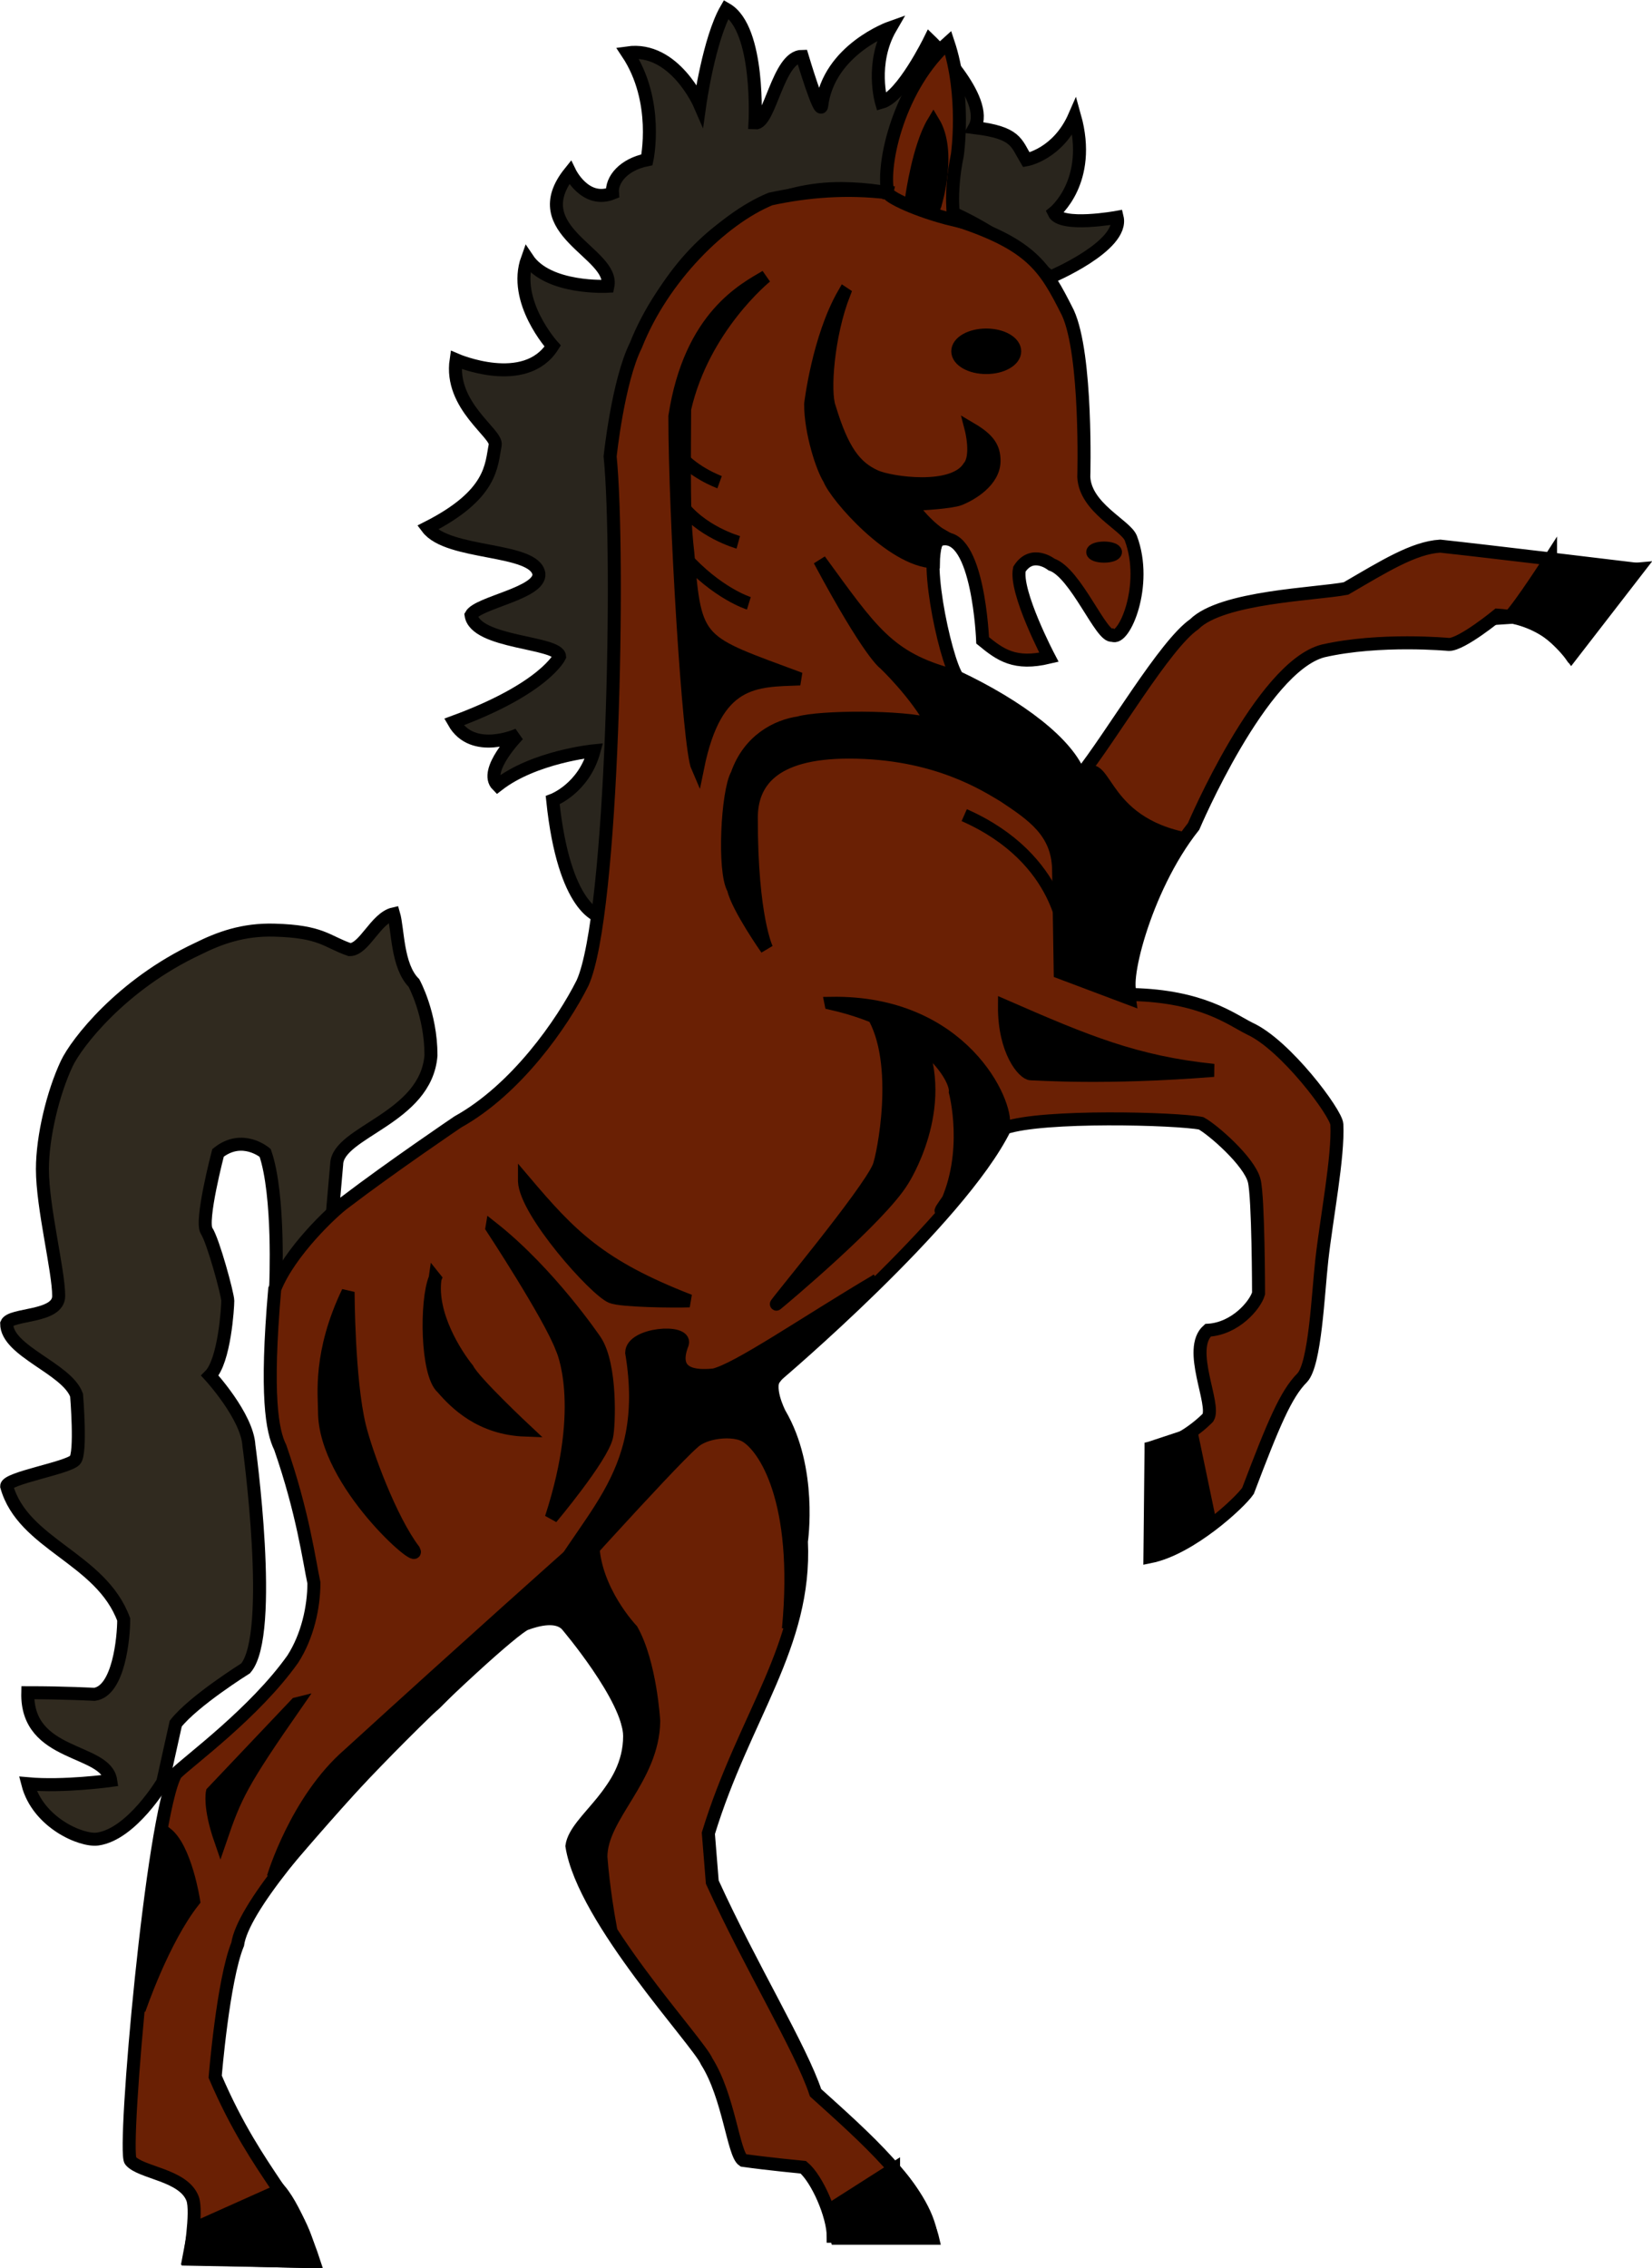 <?xml version="1.0" encoding="UTF-8" standalone="no"?>
<svg
   xmlns:dc="http://purl.org/dc/elements/1.1/"
   xmlns:cc="http://creativecommons.org/ns#"
   xmlns:rdf="http://www.w3.org/1999/02/22-rdf-syntax-ns#"
   xmlns:svg="http://www.w3.org/2000/svg"
   xmlns="http://www.w3.org/2000/svg"
   xmlns:sodipodi="http://sodipodi.sourceforge.net/DTD/sodipodi-0.dtd"
   xmlns:inkscape="http://www.inkscape.org/namespaces/inkscape"
   width="582.72"
   height="800"
   id="svg2"
   version="1.1"
   inkscape:version="0.91 r13725"
   sodipodi:docname="BasuthoHorse.svg">
  <defs
     id="defs12">
    <linearGradient
       id="linearGradient4142">
      <stop
         style="stop-color:#189600;stop-opacity:1;"
         offset="0"
         id="stop4144" />
      <stop
         id="stop4150"
         offset="0.849"
         style="stop-color:#189600;stop-opacity:1;" />
      <stop
         style="stop-color:#986500;stop-opacity:1;"
         offset="1"
         id="stop4146" />
    </linearGradient>
  </defs>
  <sodipodi:namedview
     pagecolor="#ffffff"
     bordercolor="#666666"
     borderopacity="1"
     objecttolerance="10"
     gridtolerance="10"
     guidetolerance="10"
     inkscape:pageopacity="0"
     inkscape:pageshadow="2"
     inkscape:window-width="1600"
     inkscape:window-height="837"
     id="namedview10"
     showgrid="false"
     fit-margin-top="0"
     fit-margin-left="0"
     fit-margin-right="0"
     fit-margin-bottom="0"
     inkscape:zoom="0.8375"
     inkscape:cx="291.3598"
     inkscape:cy="400"
     inkscape:window-x="-8"
     inkscape:window-y="-8"
     inkscape:window-maximized="1"
     inkscape:current-layer="svg2" />
  <g
     id="horse-left"
     transform="matrix(4.588,0,0,4.588,-993.252,-2079.995)">
    <path
       inkscape:connector-curvature="0"
       sodipodi:nodetypes="ccccccccccccccccccccccccccccccccccccc"
       id="path2916"
       d="m 262.602,523.8 c 0,0 3.054,-10.438 3.447,-19.799 0.265,-6.629 -2.239,-10.693 -2.121,-15.114 0.088,-11.844 7.598,-21.139 17.324,-21.036 7.867,0.088 12.905,4.331 15.998,6.806 0,0 5.657,-2.386 5.127,-4.596 0,0 -4.331,0.795 -4.861,-0.354 0,0 3.005,-2.386 1.591,-7.425 -1.279,2.933 -3.712,3.359 -3.712,3.359 -0.795,-1.326 -0.755,-2.081 -3.977,-2.475 1.237,-2.21 -3.447,-6.718 -3.447,-6.718 0,0 -2.121,4.331 -3.712,4.773 0,0 -0.884,-3.005 0.707,-5.745 0,0 -4.773,1.679 -5.303,6.01 -0.108,0.882 -1.503,-3.801 -1.503,-3.801 -1.856,0 -2.475,5.215 -3.624,5.127 0,0 0.399,-7.246 -2.21,-8.75 -1.326,2.298 -2.033,7.336 -2.033,7.336 0,0 -1.948,-4.497 -5.568,-3.977 2.475,3.712 1.503,8.22 1.503,8.22 -1.768,0.354 -2.74,1.503 -2.652,2.563 -2.092,0.837 -3.27,-1.591 -3.27,-1.591 -3.624,4.508 3.447,6.187 2.917,8.75 0,0 -4.596,0.265 -6.187,-2.121 -1.179,3.27 1.945,6.718 1.945,6.718 -2.121,3.359 -7.425,1.061 -7.425,1.061 -0.53,3.536 3.182,5.657 3.005,6.541 -0.312,1.56 -0.177,3.81 -5.215,6.364 1.591,2.121 8.22,1.503 8.574,3.536 0.15,1.498 -4.685,2.21 -5.215,3.182 0.323,2.178 6.718,2.033 6.806,3.182 0,0 -1.149,2.475 -8.132,5.038 1.463,2.576 4.95,0.972 4.95,0.972 0,0 -2.718,2.762 -1.591,3.889 2.828,-2.21 7.425,-2.652 7.425,-2.652 -0.795,2.917 -3.182,3.801 -3.182,3.801 0.884,8.485 3.624,8.927 3.624,8.927 z"
       style="fill:#29251d;fill-opacity:1;fill-rule:evenodd;stroke:#000000;stroke-width:1px;stroke-linecap:butt;stroke-linejoin:miter;stroke-opacity:1" />
    <path
       inkscape:connector-curvature="0"
       style="fill:#6a2004;stroke:none"
       d="m 240.416,627.214 -9.369,-0.177 c 0,0 0.625,-3.648 0.25,-4.648 -0.694,-1.851 -3.985,-1.977 -4.773,-2.923 -0.625,-0.75 1.676,-26.693 3.484,-29.75 1,-1 6.066,-4.684 8.994,-8.817 1.125,-1.75 1.621,-3.98 1.621,-5.855 -0.375,-1.75 -0.837,-5.362 -2.587,-10.408 -0.625,-1.25 -1.138,-3.98 -0.427,-12.176 1.125,-2.875 4.502,-6.032 5.377,-6.657 3.572,-2.727 8.701,-6.196 8.701,-6.196 4.5,-2.5 8.041,-7.594 9.589,-10.68 2.375,-5.25 2.871,-32.982 2.121,-40.482 0,0 0.604,-5.791 1.979,-8.541 2.062,-5.218 6.604,-9.702 10.344,-11.249 2.875,-0.625 5.903,-0.854 9.028,-0.479 2.026,1.719 2.194,1.465 4.402,2.307 6.5,2 7.638,3.348 9.434,6.907 1.5,3.25 1.229,12.646 1.229,12.646 0.125,2.375 3.243,3.7 3.618,4.7 1.352,3.606 -0.539,7.955 -1.414,7.455 -0.842,0.265 -2.812,-4.812 -4.687,-5.437 0,0 -1.492,-1.18 -2.466,0.354 -0.375,1.75 2.268,6.778 2.268,6.778 -2.625,0.625 -3.721,-0.173 -5.096,-1.298 0,0 -0.322,-8.391 -3.182,-7.778 -1.625,0.25 0.263,9.242 1.237,10.607 4.75,2.25 8.537,5.114 9.412,7.614 2.495,-3.144 6.523,-10.106 8.796,-11.68 2.125,-2.125 9.394,-2.315 11.673,-2.755 2.905,-1.69 5.196,-3.13 7.242,-3.255 3.5,0.375 15.026,1.768 15.026,1.768 l -5.127,6.364 c 0,0 -1.73,-2.578 -5.48,-2.828 0,0 -2.743,2.255 -3.743,2.255 0,0 -5.312,-0.503 -9.692,0.5 -4.75,1.25 -9.942,13.487 -9.942,13.487 -3.875,4.875 -5.637,12.564 -4.73,12.926 5.375,0.125 7.614,1.905 9.046,2.621 2.75,1.25 6.696,6.485 6.696,7.36 0,3.502 -1.539,15.292 -1.789,18.604 -1.25,1.25 -3.083,4.41 -5.041,9.569 -0.619,0.917 -4.416,4.444 -7.541,5.069 l 0.086,-8.326 c 2.375,-0.25 4.377,-2.371 4.377,-2.371 0.625,-1 -1.646,-5.267 0,-6.718 2.125,-0.125 3.639,-1.953 3.889,-2.828 0,0 -0.01,-7.373 -0.332,-8.662 -0.375,-1.5 -3.216,-3.958 -4.087,-4.419 -1.875,-0.375 -12.184,-0.652 -15.078,0.354 -3.5,7.125 -17.574,19.04 -17.574,19.04 -0.875,0.75 0.25,2.923 0.25,2.923 2.5,4.25 1.673,9.826 1.673,9.826 0.375,8 -4.403,13.438 -7.153,22.438 l 0.302,3.755 c 2.949,6.48 6.813,12.786 7.941,16.191 3.627,3.28 8.392,7.408 8.892,11.033 l -7.537,0 c 0,-1.591 -1.237,-4.419 -2.298,-5.303 0,0 -2.742,-0.261 -4.627,-0.53 -0.75,-0.5 -1.098,-4.901 -2.798,-7.601 -0.625,-1.5 -9.466,-10.889 -10.365,-16.565 0.294,-2.073 4.437,-4.154 4.437,-8.455 0,-2.875 -4.855,-8.567 -4.855,-8.567 -0.75,-0.75 -2.154,-0.429 -3.161,-0.052 -1.75,0.75 -21.341,19.179 -22.119,24.624 -1.125,2.75 -1.729,10.185 -1.729,10.185 3.375,7.875 6.76,9.835 7.385,14.21 z"
       id="path2868"
       sodipodi:nodetypes="cccccccccccccccccccccccccccccccccccccccccccccccccccccccccccccccccccc" />
    <path
       inkscape:connector-curvature="0"
       sodipodi:nodetypes="cccsscccccccccccccccccccccccccc"
       id="path2912"
       d="m 237.688,552.175 c 0,0 0.312,-6.938 -0.812,-10.188 0,0 -1.75,-1.5 -3.625,0 0,0 -1.375,5.25 -0.875,6 0.5,0.75 1.625,4.875 1.625,5.375 0,0.5 -0.25,4.625 -1.375,5.75 0,0 2.875,3.125 3,5.375 0,0 2,14.5 -0.25,17.125 0,0 -4,2.5 -5.375,4.25 l -1,4.5 c 0,0 -2.375,4 -5,4.375 -1.244,0.178 -4.606,-1.262 -5.375,-4.25 2.75,0.25 6.375,-0.25 6.375,-0.25 -0.375,-2.5 -6.5,-1.75 -6.375,-6.75 2.875,0 5.125,0.125 5.125,0.125 1.875,-0.25 2.25,-4.375 2.25,-5.75 -1.75,-4.75 -7.75,-5.75 -9,-10.25 0,-0.625 4.631,-1.381 5.25,-2 0.5,-0.5 0.125,-5 0.125,-5 -0.75,-2.062 -5.375,-3.375 -5.375,-5.5 0.309,-0.79 4,-0.438 4,-2.125 0,-1.939 -1.25,-6.81 -1.25,-9.75 0,-2.5 0.812,-5.875 1.875,-8.125 0.733,-1.552 4.188,-6.062 10.062,-8.812 1.68,-0.84 3.5,-1.5 5.875,-1.438 3.686,0.097 4,0.875 5.812,1.5 1.125,0 2,-2.438 3.375,-2.75 0.342,1.165 0.25,4 1.562,5.312 0,0 1.312,2.375 1.312,5.562 -0.375,4.859 -7.188,5.875 -7.25,8.375 l -0.312,3.562"
       style="fill:#302a1f;fill-opacity:1;fill-rule:evenodd;stroke:#000000;stroke-width:1px;stroke-linecap:butt;stroke-linejoin:miter;stroke-opacity:1" />
    <path
       inkscape:connector-curvature="0"
       sodipodi:nodetypes="ccccccccccccccccccccccccccccccccccccccccscccccccccccccccccccccccccccc"
       id="path2557"
       d="m 240.416,627.214 -9.369,-0.177 c 0,0 0.625,-3.648 0.25,-4.648 -0.694,-1.851 -3.985,-1.977 -4.773,-2.923 -0.625,-0.75 1.676,-26.693 3.484,-29.75 1,-1 6.066,-4.684 8.994,-8.817 1.125,-1.75 1.621,-3.98 1.621,-5.855 -0.375,-1.75 -0.837,-5.362 -2.587,-10.408 -0.625,-1.25 -1.138,-3.98 -0.427,-12.176 1.125,-2.875 4.502,-6.032 5.377,-6.657 3.572,-2.727 8.701,-6.196 8.701,-6.196 4.5,-2.5 8.041,-7.594 9.589,-10.68 2.375,-5.25 2.871,-32.982 2.121,-40.482 0,0 0.604,-5.791 1.979,-8.541 2.062,-5.218 6.604,-9.702 10.344,-11.249 2.875,-0.625 5.903,-0.854 9.028,-0.479 0.877,0.924 2.968,0.946 4.557,1.876 6.5,2 7.483,3.779 9.28,7.338 1.5,3.25 1.229,12.646 1.229,12.646 0.125,2.375 3.243,3.7 3.618,4.7 1.352,3.606 -0.539,7.955 -1.414,7.455 -0.842,0.265 -2.812,-4.812 -4.687,-5.437 0,0 -1.492,-1.18 -2.466,0.354 -0.375,1.75 2.268,6.778 2.268,6.778 -2.625,0.625 -3.721,-0.173 -5.096,-1.298 0,0 -0.322,-8.391 -3.182,-7.778 -1.625,0.25 0.263,9.242 1.237,10.607 4.75,2.25 8.537,5.114 9.412,7.614 2.495,-3.144 6.523,-10.106 8.796,-11.68 2.125,-2.125 9.394,-2.315 11.673,-2.755 2.905,-1.69 5.196,-3.13 7.242,-3.255 3.5,0.375 15.026,1.768 15.026,1.768 l -5.127,6.364 c 0,0 -1.73,-2.578 -5.48,-2.828 0,0 -2.743,2.255 -3.743,2.255 0,0 -5.312,-0.503 -9.692,0.5 -4.75,1.25 -9.942,13.487 -9.942,13.487 -3.875,4.875 -5.637,12.564 -4.73,12.926 5.375,0.125 7.614,1.905 9.046,2.621 2.75,1.25 6.652,6.486 6.696,7.36 0.125,2.501 -0.795,7.192 -1.153,10.401 -0.298,2.665 -0.511,8.016 -1.511,9.079 -1.25,1.25 -2.208,3.535 -4.166,8.694 -0.619,0.917 -4.416,4.444 -7.541,5.069 l 0.086,-8.326 c 2.375,-0.25 4.377,-2.371 4.377,-2.371 0.625,-1 -1.646,-5.267 0,-6.718 2.125,-0.125 3.639,-1.953 3.889,-2.828 0,0 -0.01,-7.373 -0.332,-8.662 -0.375,-1.5 -3.216,-3.958 -4.087,-4.419 -1.875,-0.375 -12.184,-0.652 -15.078,0.354 -3.5,7.125 -17.574,19.04 -17.574,19.04 -0.875,0.75 0.25,2.923 0.25,2.923 2.5,4.25 1.673,9.826 1.673,9.826 0.375,8 -4.403,13.438 -7.153,22.438 l 0.302,3.755 c 2.949,6.48 6.813,12.786 7.941,16.191 3.627,3.28 8.392,7.408 8.892,11.033 l -7.537,0 c 0,-1.591 -1.237,-4.419 -2.298,-5.303 0,0 -2.742,-0.261 -4.627,-0.53 -0.75,-0.5 -1.098,-4.901 -2.798,-7.601 -0.625,-1.5 -9.466,-10.889 -10.365,-16.565 0.294,-2.073 4.437,-4.154 4.437,-8.455 0,-2.875 -4.855,-8.567 -4.855,-8.567 -0.75,-0.75 -2.154,-0.429 -3.161,-0.052 -1.75,0.75 -21.341,19.179 -22.119,24.624 -1.125,2.75 -1.729,10.185 -1.729,10.185 3.375,7.875 6.76,9.835 7.385,14.21 z"
       style="fill:none;fill-rule:evenodd;stroke:#000000;stroke-width:1px;stroke-linecap:butt;stroke-linejoin:miter;stroke-opacity:1" />
    <path
       inkscape:connector-curvature="0"
       sodipodi:nodetypes="ccccc"
       id="path2870"
       d="m 243.25,552.675 c -2.25,4.688 -1.812,7.938 -1.812,9.188 0,5.498 7.522,11.934 6.875,10.688 -1.812,-2.375 -3.688,-7.5 -4.188,-9.562 -0.859,-3.542 -0.875,-10.312 -0.875,-10.312 z"
       style="fill:#000000;fill-opacity:1;fill-rule:evenodd;stroke:#000000;stroke-width:1px;stroke-linecap:butt;stroke-linejoin:miter;stroke-opacity:1" />
    <path
       inkscape:connector-curvature="0"
       sodipodi:nodetypes="ccccc"
       id="path2872"
       d="m 249.938,551.643 c -0.704,1.702 -0.656,7.344 0.562,8.406 1.027,1.185 2.938,3.125 6.375,3.25 0,0 -3.938,-3.688 -4.438,-4.688 -0.892,-1.098 -2.906,-4.188 -2.5,-6.969 z"
       style="fill:#000000;fill-opacity:1;fill-rule:evenodd;stroke:#000000;stroke-width:1px;stroke-linecap:butt;stroke-linejoin:miter;stroke-opacity:1" />
    <ellipse
       ry="1.25"
       rx="2.188"
       cy="480.862"
       cx="292.438"
       transform="translate(-0.125,-0.5)"
       id="path2874"
       style="opacity:1;fill:#000000;fill-opacity:1;stroke:#000000;stroke-width:1;stroke-miterlimit:4;stroke-dasharray:none;stroke-opacity:1" />
    <path
       inkscape:connector-curvature="0"
       sodipodi:nodetypes="ccccccc"
       id="path2876"
       d="m 275.375,474.612 c -1.562,0.938 -5.812,3 -7,10.75 0,7.631 1.062,25.438 1.75,27 1.396,-6.875 4.429,-6.681 7.875,-6.812 -7.875,-2.938 -8.062,-2.594 -8.625,-9.625 -0.256,-2.317 -0.3,-3.365 -0.25,-11.125 1.438,-6.312 6.25,-10.188 6.25,-10.188 z"
       style="fill:#000000;fill-opacity:1;fill-rule:evenodd;stroke:#000000;stroke-width:1px;stroke-linecap:butt;stroke-linejoin:miter;stroke-opacity:1" />
    <path
       inkscape:connector-curvature="0"
       sodipodi:nodetypes="cc"
       id="path2878"
       d="m 268.438,487.987 c 1.125,1.625 3.375,2.438 3.375,2.438"
       style="fill:none;fill-rule:evenodd;stroke:#000000;stroke-width:1px;stroke-linecap:butt;stroke-linejoin:miter;stroke-opacity:1" />
    <path
       inkscape:connector-curvature="0"
       sodipodi:nodetypes="cc"
       id="path2880"
       d="m 268.75,491.987 c 1.562,2.25 4.5,3.062 4.5,3.062"
       style="fill:none;fill-rule:evenodd;stroke:#000000;stroke-width:1px;stroke-linecap:butt;stroke-linejoin:miter;stroke-opacity:1" />
    <path
       inkscape:connector-curvature="0"
       sodipodi:nodetypes="cc"
       id="path2882"
       d="m 269.062,496.112 c 2.562,2.875 5,3.625 5,3.625"
       style="fill:none;fill-rule:evenodd;stroke:#000000;stroke-width:1px;stroke-linecap:butt;stroke-linejoin:miter;stroke-opacity:1" />
    <path
       inkscape:connector-curvature="0"
       sodipodi:nodetypes="cccc"
       id="path2884"
       d="m 256.812,544.175 c 3.5,4.125 5.75,6.5 12.688,9.188 -1.183,0.045 -5.25,0 -6,-0.312 -1.269,-0.529 -6.58,-6.491 -6.688,-8.875 z"
       style="fill:#000000;fill-opacity:1;fill-rule:evenodd;stroke:#000000;stroke-width:1px;stroke-linecap:butt;stroke-linejoin:miter;stroke-opacity:1" />
    <path
       inkscape:connector-curvature="0"
       sodipodi:nodetypes="cccccc"
       id="path2886"
       d="m 254.312,547.737 c 4.438,3.5 7.938,8.688 7.938,8.688 1.25,1.875 1.062,6.562 0.875,7.375 -0.375,1.632 -4.25,6.25 -4.25,6.25 2.875,-8.812 0.812,-13.062 0.812,-13.062 -0.938,-2.5 -5.375,-9.25 -5.375,-9.25 z"
       style="fill:#000000;fill-opacity:1;fill-rule:evenodd;stroke:#000000;stroke-width:1px;stroke-linecap:butt;stroke-linejoin:miter;stroke-opacity:1" />
    <path
       inkscape:connector-curvature="0"
       sodipodi:nodetypes="cscc"
       id="path2888"
       d="m 293.714,530.694 c -0.024,3.493 1.503,5.215 2.033,5.215 0.53,0 5.634,0.401 14.054,-0.265 -6.01,-0.619 -9.811,-2.21 -16.087,-4.95 z"
       style="fill:#000000;fill-opacity:1;fill-rule:evenodd;stroke:#000000;stroke-width:1px;stroke-linecap:butt;stroke-linejoin:miter;stroke-opacity:1" />
    <path
       inkscape:connector-curvature="0"
       sodipodi:nodetypes="cccccccccc"
       id="path2890"
       d="m 283.844,551.819 c -5.46,3.233 -10.68,6.85 -12.492,7.248 -0.662,0.041 -3.515,0.397 -2.398,-2.42 0.315,-1.099 -3.878,-0.773 -3.9,0.696 1.654,9.902 -3.955,12.728 -7.137,19.666 0,0 10.021,-11.165 11.844,-12.728 0.884,-0.884 3.107,-1.1 4.066,-0.53 1.414,0.84 4.217,4.884 3.279,14.822 1.763,-11.062 -1.556,-17.606 -1.335,-18.799 0,0 -0.059,-0.84 8.072,-7.955 z"
       style="fill:#000000;fill-opacity:1;fill-rule:evenodd;stroke:#000000;stroke-width:1px;stroke-linecap:butt;stroke-linejoin:miter;stroke-opacity:1" />
    <path
       inkscape:connector-curvature="0"
       sodipodi:nodetypes="ccccc"
       id="path2892"
       d="m 280.375,530.487 c 10.109,-0.171 13.625,7.688 13.25,9.438 0,0 -6.164,8.066 -4.5,6.25 2.062,-4.188 0.812,-8.875 0.812,-8.875 0.125,-1.125 -2.375,-5.188 -9.562,-6.812 z"
       style="fill:#000000;fill-opacity:1;fill-rule:evenodd;stroke:#000000;stroke-width:1px;stroke-linecap:butt;stroke-linejoin:miter;stroke-opacity:1" />
    <path
       inkscape:connector-curvature="0"
       sodipodi:nodetypes="ccsccc"
       id="path2894"
       d="m 283.562,531.3 c 2.312,3.75 0.812,11 0.5,11.75 -0.85,2.039 -8.188,10.812 -7.875,10.562 0.312,-0.25 7.938,-6.625 9.688,-9.5 0,0 3.625,-5.562 1.188,-11 l -3.5,-1.812 z"
       style="fill:#000000;fill-opacity:1;fill-rule:evenodd;stroke:#000000;stroke-width:1px;stroke-linecap:butt;stroke-linejoin:miter;stroke-opacity:1" />
    <path
       inkscape:connector-curvature="0"
       sodipodi:nodetypes="ccccccccccccccccc"
       id="path2896"
       d="m 275.438,526.3 c 0,0 -1.188,-2.375 -1.188,-10.062 0,-2.659 1.562,-5.062 7.5,-5.062 6.702,0 10.562,2.562 11.938,3.375 2.182,1.452 4.125,2.75 4.188,5.625 l 0.125,7.938 5.312,2 c -0.5,-3.219 2.031,-9.844 3.969,-12.344 -6.615,-1.506 -5.688,-6.938 -7.812,-4.469 -1.792,-3.325 -5.562,-6.062 -9.781,-8.031 -4.918,-1.32 -6.219,-3.406 -10.188,-8.844 3.901,7.279 5,7.938 5,7.938 0,0 2.406,2.281 3.719,4.719 -2.276,-0.693 -8.75,-0.625 -10.312,-0.156 -1.651,0.236 -3.822,1.303 -4.75,3.969 -0.75,1.312 -1.059,7.439 -0.281,8.781 0.344,1.469 2.562,4.625 2.562,4.625 z"
       style="fill:#000000;fill-opacity:1;fill-rule:evenodd;stroke:#000000;stroke-width:1px;stroke-linecap:butt;stroke-linejoin:miter;stroke-opacity:1" />
    <path
       inkscape:connector-curvature="0"
       sodipodi:nodetypes="ccccccccc"
       id="path2898"
       d="m 263.312,600.987 c 0,0 -0.438,-2.438 -0.625,-4.875 -2.9e-4,-3.157 4,-6 4.062,-10.438 0,0 -0.25,-4.438 -1.688,-7 0,0 -2.938,-3.062 -3,-6.75 l -4.75,5.312 c 2.156,-0.406 6.188,2.969 7.469,8.688 1.794,2.729 -3.427,6.877 -4.125,9.656 0.438,2.844 2.656,5.406 2.656,5.406 z"
       style="fill:#000000;fill-opacity:1;fill-rule:evenodd;stroke:#000000;stroke-width:1px;stroke-linecap:butt;stroke-linejoin:miter;stroke-opacity:1" />
    <path
       inkscape:connector-curvature="0"
       sodipodi:nodetypes="cccsc"
       id="path2900"
       d="m 260.5,572.737 c 0,0 -7.875,7 -17.188,15.5 -4.042,3.503 -5.812,9.438 -5.812,9.438 0,0 8.911,-10.558 12.25,-13.188 0.943,-0.743 10.625,-11.625 10.75,-11.75 z"
       style="fill:#000000;fill-opacity:1;fill-rule:evenodd;stroke:#000000;stroke-width:1px;stroke-linecap:butt;stroke-linejoin:miter;stroke-opacity:1" />
    <path
       inkscape:connector-curvature="0"
       sodipodi:nodetypes="cccc"
       id="path2902"
       d="m 239.267,584.346 -6.452,6.806 c 0,0 -0.246,1.121 0.619,3.624 1.149,-3.359 1.591,-4.331 5.834,-10.43 z"
       style="fill:#000000;fill-opacity:1;fill-rule:evenodd;stroke:#000000;stroke-width:1px;stroke-linecap:butt;stroke-linejoin:miter;stroke-opacity:1" />
    <path
       inkscape:connector-curvature="0"
       sodipodi:nodetypes="ccccc"
       id="path2904"
       d="m 229.25,594.3 c 1.5,1.125 2.125,5.188 2.125,5.188 -2.375,3 -4.188,8.375 -4.188,8.375 l 1.312,-9.875 0.75,-3.688 z"
       style="fill:#000000;fill-opacity:1;fill-rule:evenodd;stroke:#000000;stroke-width:1px;stroke-linecap:butt;stroke-linejoin:miter;stroke-opacity:1" />
    <path
       inkscape:connector-curvature="0"
       sodipodi:nodetypes="cccccsccccccc"
       id="path2906"
       d="m 281.375,475.925 c -1.972,3.422 -2.562,8.5 -2.562,8.5 0,2.188 0.909,4.934 1.438,5.75 0.511,1.328 4.812,6.25 8,6.375 0,0 0.021,-1.746 0.596,-2.055 -0.934,-0.534 -2.596,-2.383 -2.096,-2.383 0.5,0 2.888,-0.146 3.513,-0.396 0.884,-0.354 2.649,-1.372 2.649,-2.934 0,-1 -0.422,-1.651 -1.756,-2.439 0,0 0.54,2.09 -0.169,2.918 -1.221,1.954 -6.049,1.227 -7.174,0.727 -1.591,-0.707 -2.562,-2 -3.562,-5.312 -0.449,-1.187 -0.125,-5.562 1.125,-8.75 z"
       style="fill:#000000;fill-opacity:1;fill-rule:evenodd;stroke:#000000;stroke-width:1px;stroke-linecap:butt;stroke-linejoin:miter;stroke-opacity:1" />
    <path
       inkscape:connector-curvature="0"
       sodipodi:nodetypes="ccccc"
       id="path2928"
       d="m 284.748,468.176 c -0.5,-2.25 0.904,-8.236 4.635,-11.551 1.375,4.125 0.707,8.662 0.707,8.662 -0.625,3 -0.565,5.517 -0.565,5.517 -2.866,-0.688 -4.802,-2.335 -4.778,-2.628 z"
       style="fill:#6a2004;fill-opacity:1;fill-rule:evenodd;stroke:none;stroke-width:1px;stroke-linecap:butt;stroke-linejoin:miter;stroke-opacity:1" />
    <path
       inkscape:connector-curvature="0"
       sodipodi:nodetypes="cccc"
       id="path2908"
       d="m 288.254,462.752 c 1.363,2.262 0.163,6.203 0.163,6.203 -0.25,1.351 -1.82,-0.518 -1.82,-0.518 0,0 0.532,-3.81 1.657,-5.685 z"
       style="fill:#000000;fill-opacity:1;fill-rule:evenodd;stroke:#000000;stroke-width:1px;stroke-linecap:butt;stroke-linejoin:miter;stroke-opacity:1" />
    <ellipse
       ry="0.312"
       rx="0.875"
       cy="495.925"
       cx="301.375"
       transform="translate(0,-0.125)"
       id="path2910"
       style="opacity:1;fill:#000000;fill-opacity:1;stroke:#000000;stroke-width:1;stroke-miterlimit:4;stroke-dasharray:none;stroke-opacity:1" />
    <path
       inkscape:connector-curvature="0"
       sodipodi:nodetypes="cc"
       id="path2914"
       d="m 290.621,516.022 c 7.601,3.359 7.778,9.546 7.778,9.546"
       style="fill:none;fill-rule:evenodd;stroke:#000000;stroke-width:1px;stroke-linecap:butt;stroke-linejoin:miter;stroke-opacity:1" />
    <path
       inkscape:connector-curvature="0"
       id="path2918"
       d="m 308.128,563.579 1.405,6.736 -4.567,2.206 0,-7.897 3.162,-1.045 z"
       style="fill:#000000;fill-opacity:1;fill-rule:evenodd;stroke:#000000;stroke-width:0.933px;stroke-linecap:butt;stroke-linejoin:miter;stroke-opacity:1" />
    <path
       inkscape:connector-curvature="0"
       sodipodi:nodetypes="ccccc"
       id="path2920"
       d="M 231.438,624.675 238,621.737 c 1.375,1.625 2.625,5.5 2.625,5.5 l -9.625,-0.25 0.438,-2.312 z"
       style="fill:#000000;fill-opacity:1;fill-rule:evenodd;stroke:#000000;stroke-width:1px;stroke-linecap:butt;stroke-linejoin:miter;stroke-opacity:1" />
    <path
       inkscape:connector-curvature="0"
       sodipodi:nodetypes="ccccc"
       id="path2922"
       d="m 285.188,620.112 -5,3.188 0.625,2.125 7.375,0 c 0,0 -0.688,-2.938 -3,-5.312 z"
       style="fill:#000000;fill-opacity:1;fill-rule:evenodd;stroke:#000000;stroke-width:1px;stroke-linecap:butt;stroke-linejoin:miter;stroke-opacity:1" />
    <path
       inkscape:connector-curvature="0"
       sodipodi:nodetypes="ccccc"
       id="path2924"
       d="m 335.699,496.311 c 0,0 -2.3,3.593 -3.182,4.508 2.475,-0.177 4.773,2.917 4.773,2.917 l 5.127,-6.629 c -3.801,0.354 -5.215,-0.088 -6.718,-0.795 z"
       style="fill:#000000;fill-opacity:1;fill-rule:evenodd;stroke:#000000;stroke-width:1px;stroke-linecap:butt;stroke-linejoin:miter;stroke-opacity:1" />
    <path
       inkscape:connector-curvature="0"
       style="fill:none;fill-rule:evenodd;stroke:#000000;stroke-width:1px;stroke-linecap:butt;stroke-linejoin:miter;stroke-opacity:1"
       d="m 284.748,468.176 c -0.5,-2.25 0.904,-8.236 4.635,-11.551 1.375,4.125 0.707,8.662 0.707,8.662 -0.625,3 -0.255,4.986 -0.255,4.986 -2.866,-0.688 -5.112,-1.805 -5.087,-2.097 z"
       id="path2926"
       sodipodi:nodetypes="ccccc" />
  </g>
</svg>
